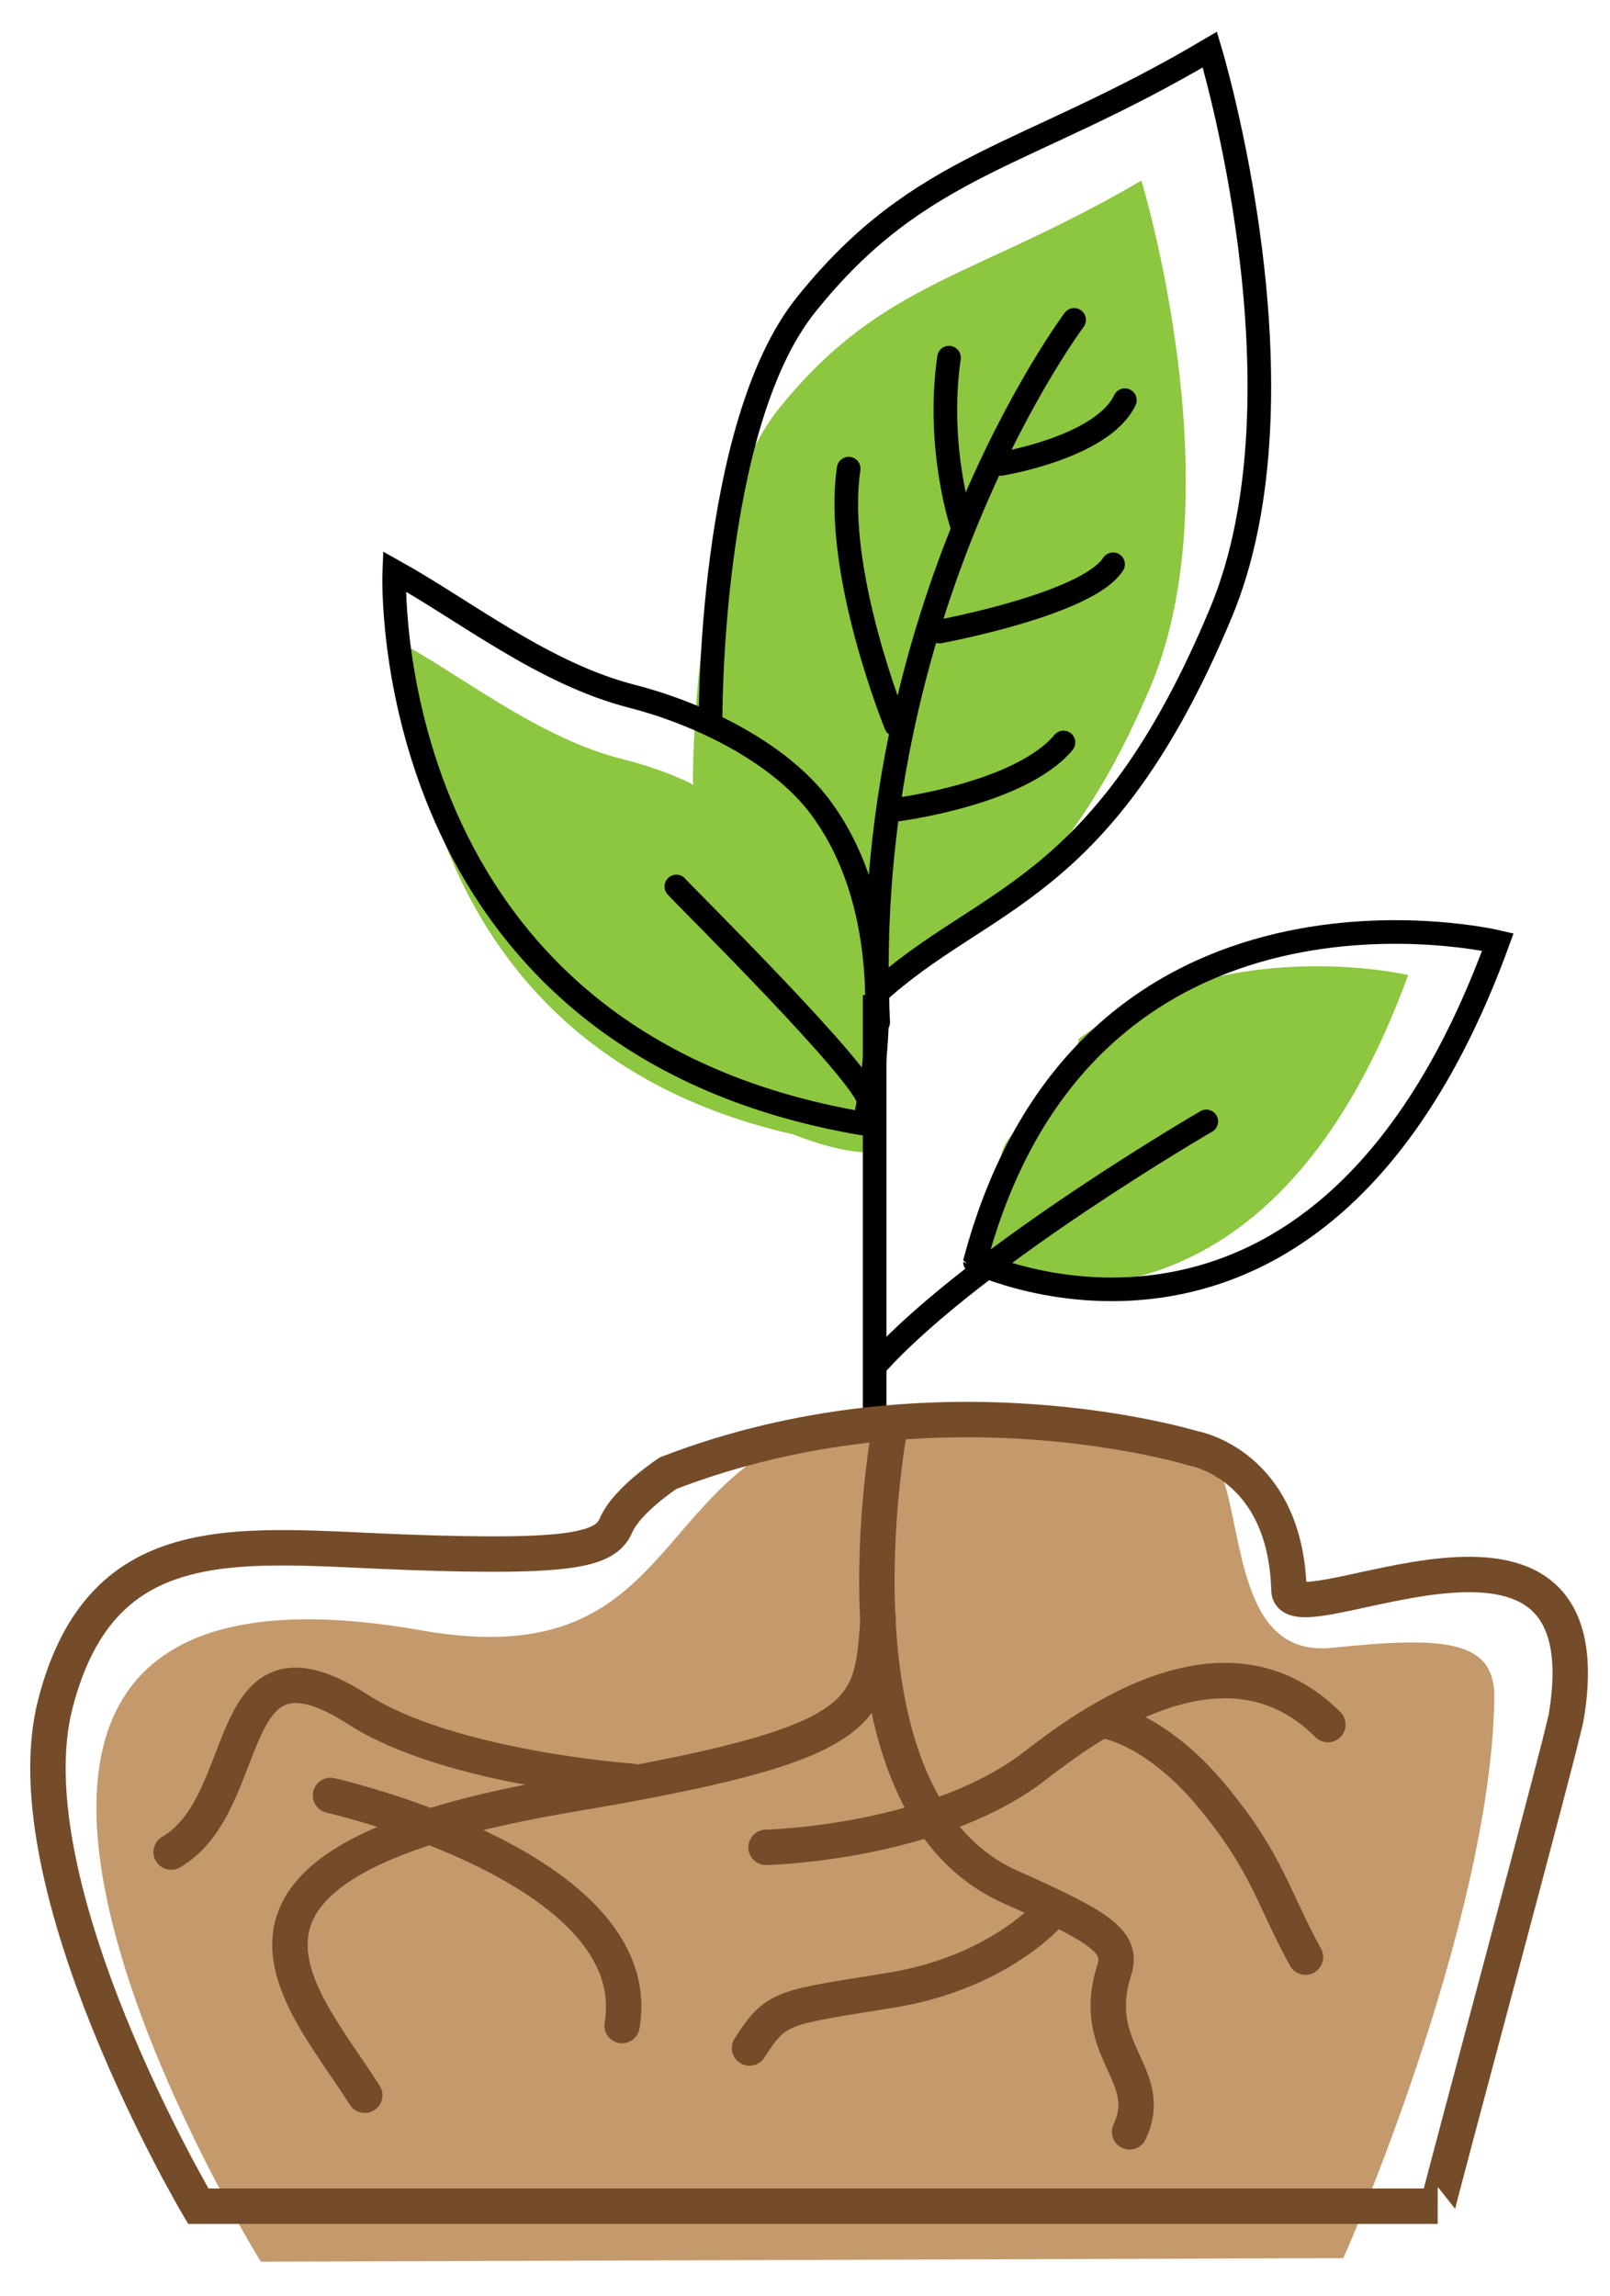 <?xml version="1.0" encoding="utf-8"?>
<!-- Generator: Adobe Illustrator 25.4.1, SVG Export Plug-In . SVG Version: 6.00 Build 0)  -->
<svg version="1.1" id="Layer_1" xmlns="http://www.w3.org/2000/svg" xmlns:xlink="http://www.w3.org/1999/xlink" x="0px" y="0px"
	 viewBox="0 0 136.4 194.5" style="enable-background:new 0 0 136.4 194.5;" xml:space="preserve">
<style type="text/css">
	.st0{fill:#8DC63F;}
	.st1{fill:none;stroke:#000000;stroke-width:2;stroke-miterlimit:10;}
	.st2{fill:#C49A6C;}
	.st3{fill:none;stroke:#754C29;stroke-width:3;stroke-linecap:round;stroke-miterlimit:10;}
	.st4{fill:none;stroke:#754C29;stroke-width:3;stroke-miterlimit:10;}
	.st5{fill:none;stroke:#000000;stroke-width:2;stroke-linecap:round;stroke-miterlimit:10;}
</style>
<path class="st0" d="M73.2,97.6c1.1,0-0.2-2.3,0.6-1.9V87h-0.6c0-0.6,0-1.2,0-1.8c7.6-5.6,16.4-8.3,24.3-27.1
	c7.1-16.9-0.8-42.8-0.8-42.8C82.5,23.6,74.7,23.8,66,34.6c-7.4,9.2-7.3,31.7-7.3,31.7l0.1,0.2c-2-1-4.1-1.7-6.1-2.2
	C46,62.6,40,57.9,34.6,54.8c0,0-1.4,33.6,32.6,41.3C69.2,96.9,71.7,97.6,73.2,97.6z"/>
<line class="st1" x1="74.1" y1="84.3" x2="74.1" y2="120.6"/>
<path class="st2" d="M126.6,143.9c0.1-5-4.2-5.3-13.8-4.3c-10.1,1-6.5-16.4-11.8-17.7c-5.3-1.3-15.3-5.4-30.7-1.2
	s-12.9,21.3-34.7,17.4c-52.5-9.2-13.5,53.5-13.5,53.5l91.7-0.3C113.8,191.4,126.3,163.1,126.6,143.9z"/>
<path class="st3" d="M75.4,120.9c0,0-6.1,31.8,10.3,39c7.9,3.5,9.4,4.7,8.7,7c-2.2,6.9,3.6,8.8,1.3,13.7"/>
<path class="st3" d="M74.4,137.1c-0.6,8.1-0.5,10.6-26,14.9c-34.5,5.8-23,16.8-17.5,25.5"/>
<path class="st3" d="M28,152.1c0,0,27,6.1,24.7,19.5"/>
<path class="st3" d="M53.5,150.9c0,0-15.5-1.1-23.2-6.1c-11.7-7.5-8.6,7.9-15.8,12.1"/>
<path class="st3" d="M64.9,156.5c0,0,13.5-0.3,22.1-6.4c2.9-2.1,16-13.5,25.5-4"/>
<path class="st4" d="M132.7,145.4c3.6-21.8-23.4-6.4-23.5-10.7c-0.3-10.7-8.1-12-8.1-12s-21.7-6.7-44.5,2.1c0,0-3.5,2.3-4.4,4.4
	c-0.9,2.1-3.7,2.8-17.7,2.3c-14-0.5-25.8-2.6-29.8,12.8s12.1,42.6,12.1,42.6h105C121.7,186.9,132.3,147.7,132.7,145.4z"/>
<path class="st3" d="M89,162c0,0-4.3,5.1-13.5,6.6c-9.2,1.5-9.7,1.3-12,4.9"/>
<path class="st3" d="M94.1,145.9c0,0,4.1,0.8,8.7,6.4c4.6,5.6,5,8.4,7.8,13.5"/>
<path class="st0" d="M91.4,88c-0.1,0.6-0.2,1.2-0.5,1.8c-1.1,2.2-2.7,3.8-4.4,5.5c-1.6,1.6-1.8,2.2-1.8,4.4c0,3.2-0.5,6.1-2.1,8.4
	c0.1,0,0.1-0.1,0.2-0.1c7.4,2,25.9,3.7,36.5-25.4C119.3,82.6,103.6,78.9,91.4,88z"/>
<path class="st1" d="M126.9,79.8c0,0-34.9-8.3-44.3,27.1C82.6,106.9,111.9,121,126.9,79.8z"/>
<path class="st1" d="M33.4,48.4c0,0-1.7,39.8,39.8,46.8c0,0,4.1-15.8-3.4-26.4c-3.4-4.9-10.4-8.3-16.2-9.8
	C46.1,57.1,39.5,51.8,33.4,48.4z"/>
<path class="st1" d="M74.1,84.3c9.2-8.5,19.3-8.4,29.3-32.3c7.9-18.8-0.9-47.8-0.9-47.8c-15.7,9.3-24.5,9.5-34.2,21.6
	c-8.3,10.3-8.1,35.4-8.1,35.4"/>
<path class="st5" d="M91,27.1c0,0-18.3,24.4-16.6,59.5"/>
<path class="st5" d="M57.3,75.1c0.5,0.6,16.2,16.1,16.3,18.2"/>
<path class="st5" d="M102.2,95c0,0-19.3,11.2-27.7,20.3"/>
<path class="st5" d="M75.9,61.4c0,0-5.3-13-4-21.7"/>
<path class="st5" d="M81.5,44.5c0,0-2.2-6.5-1.1-14.2"/>
<path class="st5" d="M84.8,39.3c0,0,8.6-1.4,10.5-5.4"/>
<path class="st5" d="M79.6,53.5c0,0,12.5-2.3,14.7-5.7"/>
<path class="st5" d="M75.9,68.6c0,0,10.5-1.3,14.2-5.7"/>
</svg>
